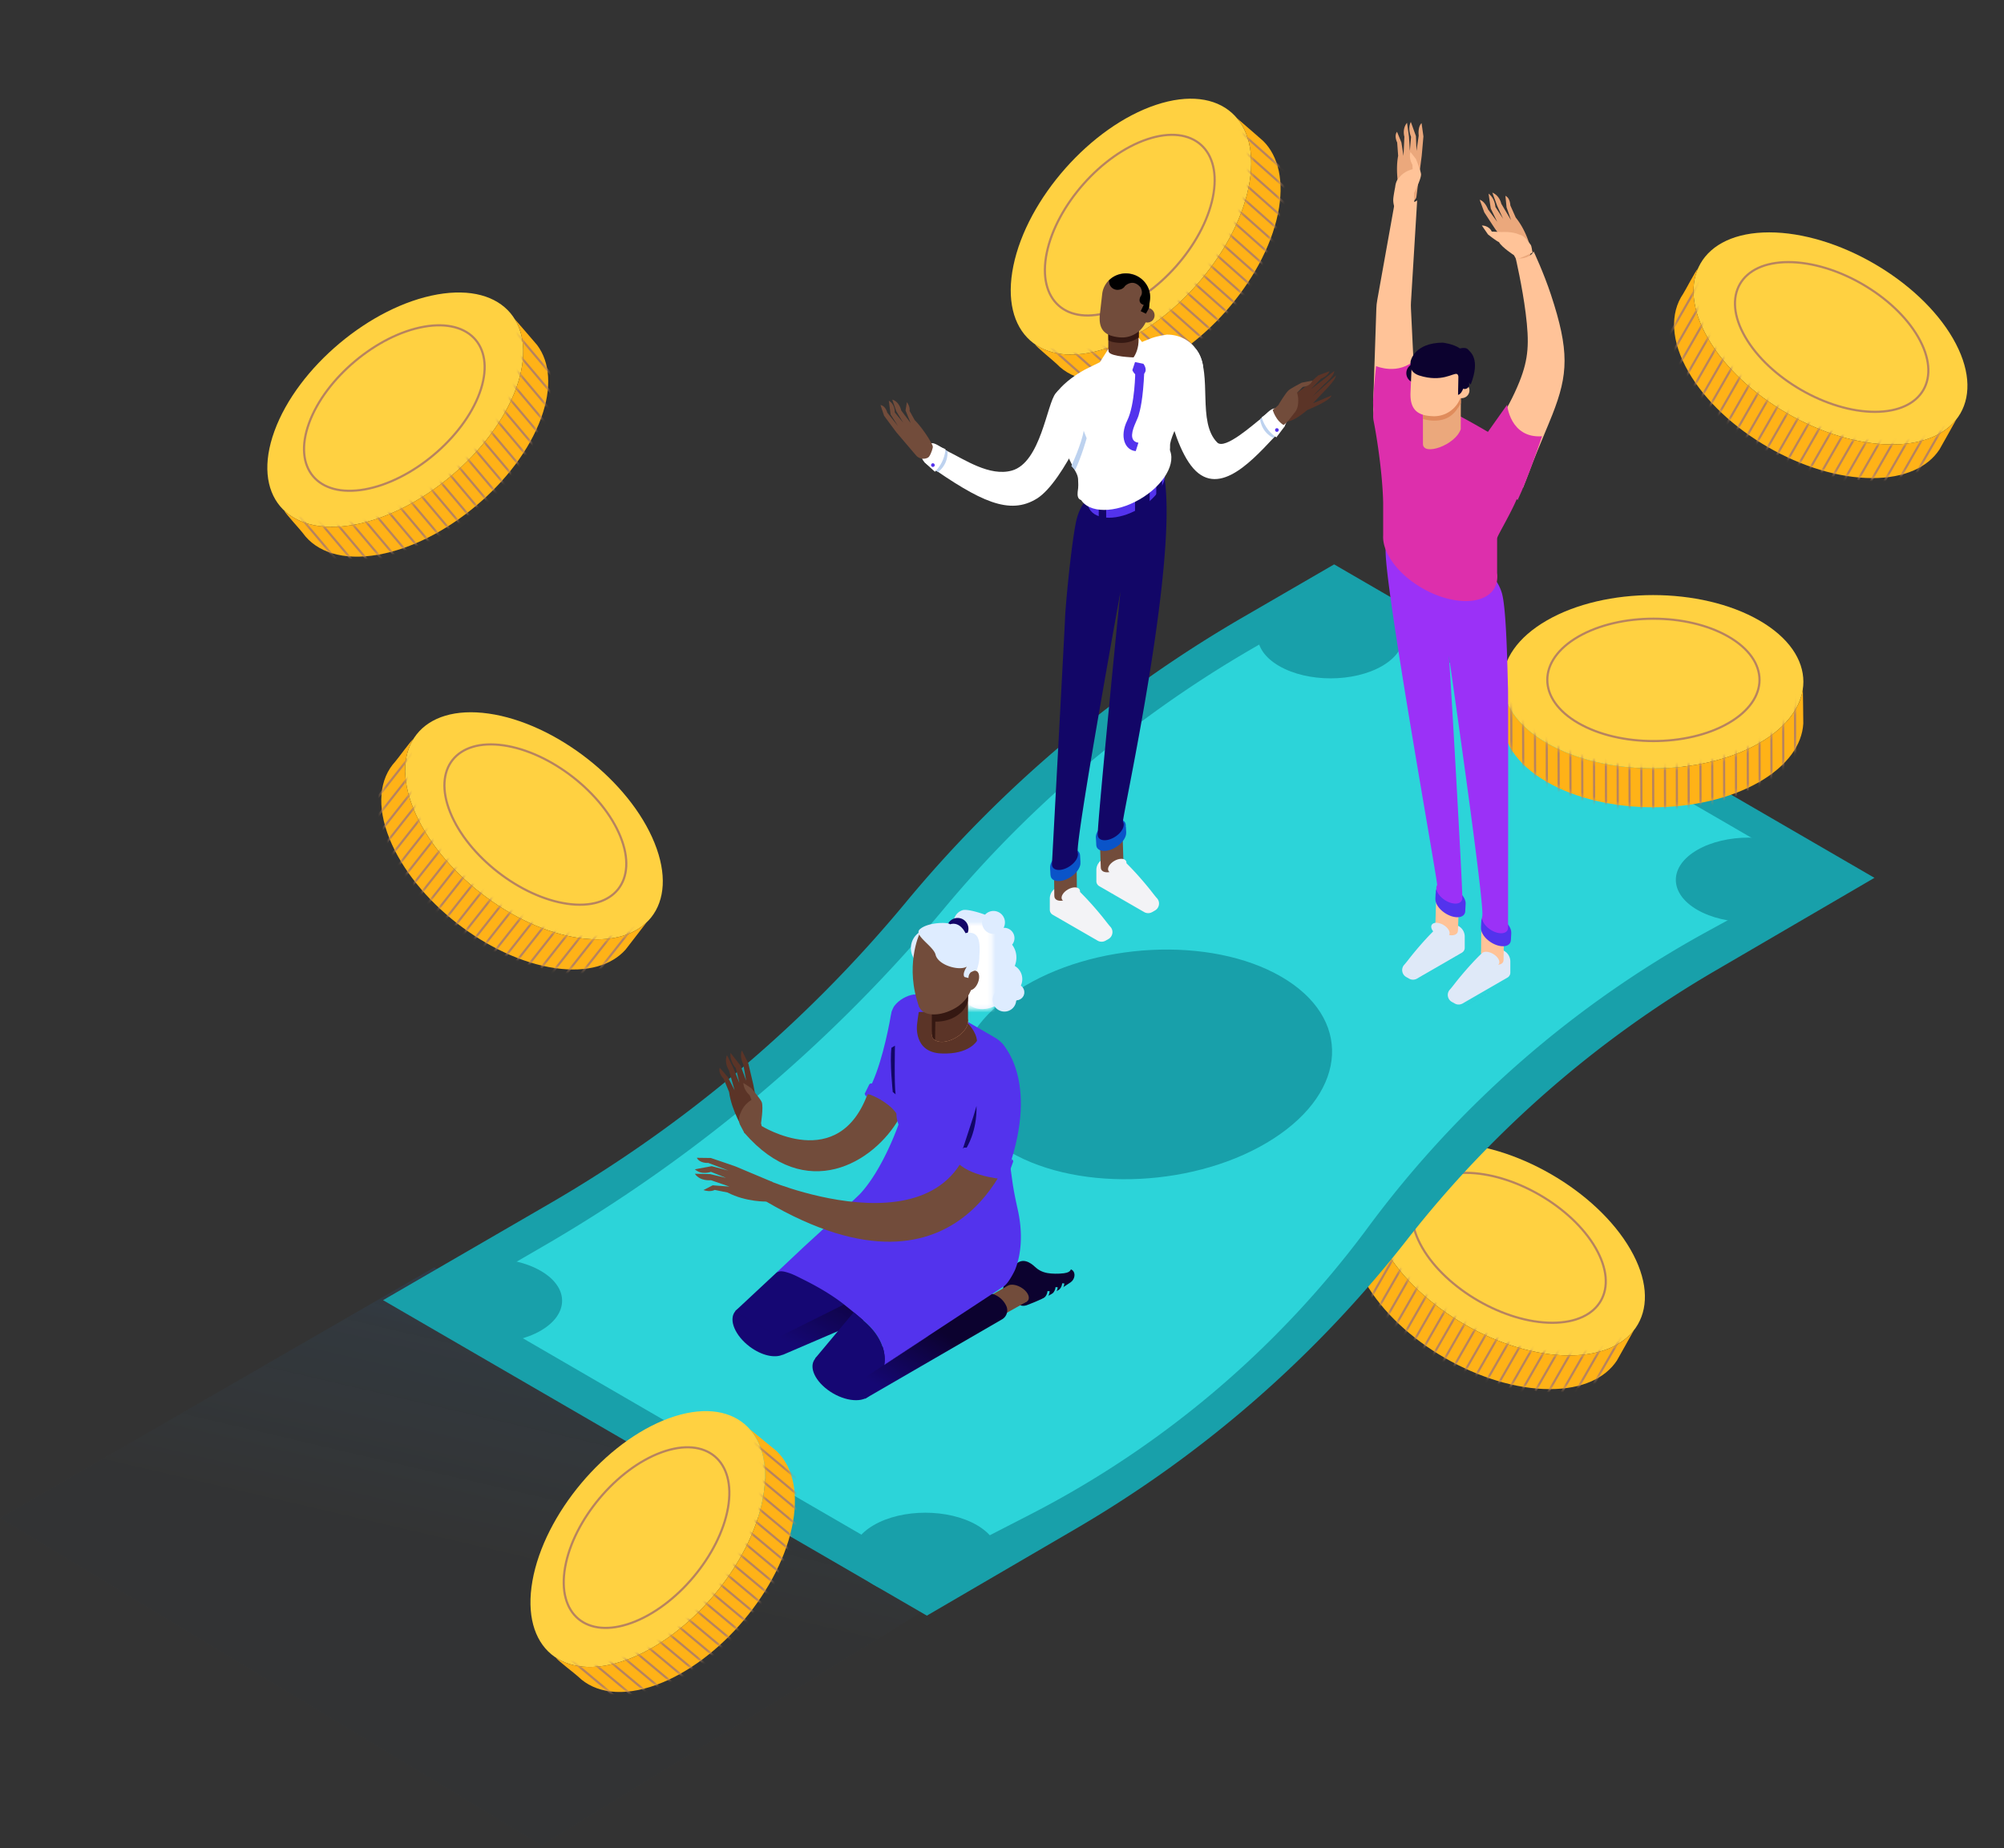 <?xml version="1.0" encoding="UTF-8"?> <svg xmlns="http://www.w3.org/2000/svg" fill="none" viewBox="0 0 464 428"><rect x="0" y="0" width="464" height="428" fill="#333333" stroke="none"/><path d="M377.493 289.335c-7.85-13.585-26.932-24.602-42.618-24.608-15.686-.008-22.038 10.998-14.187 24.582 7.85 13.583 26.933 24.602 42.619 24.61 15.686.007 22.038-10.999 14.186-24.584Z" fill="#FFD141"></path><path d="M318.35 273.126c-.616.588-2.948 5.146-3.416 5.83-3.079 4.494-2.902 10.962 1.252 18.15 7.851 13.584 26.933 24.603 42.62 24.611 7.507.003 12.876-2.517 15.574-6.634.196-.3 3.885-6.94 3.885-6.94s-.759.884-1.145 1.251c-2.989 2.852-7.69 4.528-13.812 4.525-15.686-.008-34.769-11.027-42.619-24.61-3.582-6.198-4.208-11.859-2.339-16.183Z" fill="#FFB217"></path><mask id="a" style="mask-type:alpha" maskUnits="userSpaceOnUse" x="312" y="273" width="67" height="49"><path fill-rule="evenodd" clip-rule="evenodd" d="M318.35 273.126c-.616.588-2.948 5.146-3.416 5.83-3.079 4.494-2.902 10.962 1.252 18.15 7.851 13.584 26.933 24.603 42.62 24.611 7.507.003 12.876-2.517 15.574-6.634.196-.3 3.885-6.94 3.885-6.94s-.759.884-1.145 1.251c-2.989 2.852-7.69 4.528-13.812 4.525-15.686-.008-34.769-11.027-42.619-24.61-3.582-6.198-4.208-11.859-2.339-16.183Z" fill="#fff"></path></mask><g mask="url(#a)" stroke="#B7835F" stroke-width=".5" stroke-linejoin="round"><path d="m368.593 321.339 10.76-18.761M342.802 322.223l10.76-18.761M355.5 322.121l10.76-18.761M331.968 319.094l10.76-18.761M318.157 310.177l10.76-18.762M312.623 297.867l10.76-18.763M361.102 323.366l10.759-18.761M337.569 320.339l10.76-18.761M323.759 311.421l10.759-18.761M348.009 324.15l10.76-18.761M326.182 318.168l10.76-18.761M314.683 305.246l10.759-18.761M309.151 292.937l10.759-18.761M364.428 323.077l10.761-18.762M338.637 323.962l10.76-18.761M351.337 323.861l10.759-18.762M329.797 317.382l10.76-18.761M315.986 308.464l10.76-18.761M310.453 296.154l10.76-18.762M356.937 325.105l10.759-18.761M333.405 322.078l10.759-18.761M319.594 313.16l10.759-18.761M343.845 325.889l10.76-18.761M323.54 317.273l10.759-18.761M312.04 304.351l10.76-18.761"></path></g><path d="M369.422 288.997c-5.543-9.59-19.013-17.367-30.087-17.372-11.073-.006-15.557 7.764-10.016 17.354 5.543 9.588 19.014 17.367 30.087 17.373 11.074.005 15.558-7.766 10.016-17.355" stroke="#B7835F" stroke-width=".5" stroke-linejoin="round"></path><path d="M452.178 78.381c-7.835-13.563-26.882-24.562-42.545-24.566-15.66-.002-22.005 10.99-14.169 24.555 7.835 13.563 26.882 24.562 42.543 24.566 15.661.003 22.006-10.991 14.171-24.555Z" fill="#FFD141"></path><path d="M393.132 62.209c-.614.587-2.944 5.14-3.412 5.823-3.075 4.49-2.9 10.947 1.247 18.126 7.835 13.563 26.882 24.562 42.543 24.566 7.495.002 12.858-2.516 15.552-6.629.195-.298 3.879-6.93 3.879-6.93s-.758.881-1.142 1.25c-2.985 2.847-7.679 4.522-13.793 4.521-15.66-.004-34.708-11.003-42.543-24.567-3.575-6.188-4.198-11.842-2.331-16.16Z" fill="#FFB217"></path><mask id="b" style="mask-type:alpha" maskUnits="userSpaceOnUse" x="387" y="62" width="66" height="49"><path fill-rule="evenodd" clip-rule="evenodd" d="M393.132 62.209c-.614.587-2.944 5.14-3.412 5.823-3.075 4.49-2.9 10.947 1.247 18.126 7.835 13.563 26.882 24.562 42.543 24.566 7.495.002 12.858-2.516 15.552-6.629.195-.298 3.879-6.93 3.879-6.93s-.758.881-1.142 1.25c-2.985 2.847-7.679 4.522-13.793 4.521-15.66-.004-34.708-11.003-42.543-24.567-3.575-6.188-4.198-11.842-2.331-16.16Z" fill="#fff"></path></mask><g mask="url(#b)" stroke="#B7835F" stroke-width=".5" stroke-linejoin="round"><path d="m443.281 110.344 10.747-18.739M417.531 111.235l10.748-18.74M430.21 111.13l10.747-18.739M406.717 108.113l10.747-18.739M392.929 99.21l10.747-18.74M387.409 86.917l10.746-18.738M435.801 112.371l10.747-18.738M412.307 109.354l10.747-18.739M398.521 100.452l10.747-18.739M422.731 113.157l10.746-18.739M400.94 107.189l10.747-18.738M389.463 94.287 400.21 75.55M383.941 81.995l10.747-18.738M439.124 112.082l10.746-18.74M413.374 112.971l10.747-18.738M426.052 112.867l10.747-18.738M404.548 106.403l10.747-18.739M390.763 97.5l10.747-18.74M385.242 85.208l10.747-18.739M431.644 114.109l10.746-18.738M408.151 111.092l10.747-18.739M394.364 102.189l10.747-18.738M418.574 114.895l10.747-18.739M398.302 106.296l10.748-18.74M386.824 93.393l10.747-18.74"></path></g><path d="M444.117 78.046c-5.53-9.576-18.977-17.34-30.033-17.342-11.056-.003-15.535 7.757-10.003 17.333 5.53 9.575 18.978 17.34 30.033 17.342 11.056.002 15.535-7.758 10.003-17.333" stroke="#B7835F" stroke-width=".5" stroke-linejoin="round"></path><path d="m125.374 427.392 99.237-60.95-124.063-72.931L0 351.576l125.374 75.816Z" fill="url(#c)"></path><path fill-rule="evenodd" clip-rule="evenodd" d="M434.003 203.304 308.9 130.709l-21.229 12.311a290.368 290.368 0 0 0-77.918 65.938v.001a307.188 307.188 0 0 1-82.432 69.759l-38.627 22.398 125.909 73.064 34.574-20.177a270.095 270.095 0 0 0 76.623-66.914 251.112 251.112 0 0 1 71.239-62.212l36.964-21.573Z" fill="#18A0AA"></path><path fill-rule="evenodd" clip-rule="evenodd" d="m419.794 202.306-109.096-63.307-11.828 6.263a267.487 267.487 0 0 0-80.208 65.064v.002a348.218 348.218 0 0 1-92.714 78.203l-20.896 12.116L213.537 363.6l25.06-12.882c30.769-15.817 57.5-38.546 78.12-66.421a242.548 242.548 0 0 1 78.443-68.495l24.634-13.496Z" fill="#2CD4D9"></path><path d="M296.669 226.209c-16.351-9.488-43.662-8.089-61 3.124-17.339 11.212-18.141 27.993-1.79 37.481 16.35 9.487 43.662 8.09 60.999-3.122 17.34-11.213 18.141-27.995 1.791-37.483ZM226.175 353.209c-6.589-3.824-17.272-3.825-23.859-.002-6.587 3.822-6.586 10.021.003 13.845 6.588 3.822 17.27 3.824 23.858.001 6.588-3.822 6.587-10.022-.002-13.844ZM416.817 196.857c-6.589-3.823-17.271-3.824-23.859 0-6.586 3.821-6.586 10.02.003 13.844 6.589 3.822 17.271 3.824 23.859.001 6.588-3.822 6.586-10.022-.003-13.845ZM125.205 294.33c-6.589-3.824-17.271-3.825-23.859-.002-6.587 3.823-6.586 10.021.003 13.845 6.588 3.822 17.27 3.824 23.858.001 6.588-3.823 6.587-10.022-.002-13.844ZM320.01 140.393c-6.589-3.822-17.27-3.823-23.857-.001-6.588 3.823-6.587 10.022.002 13.846 6.589 3.822 17.271 3.824 23.858.001 6.588-3.823 6.587-10.022-.003-13.846Z" fill="#18A0AA"></path><path d="m216.924 298.439-35.706 15.349-.015-.037c-1.841.844-4.892.178-7.612-1.865-3.355-2.519-4.9-6.137-3.448-8.079 1.451-1.946 5.346-1.479 8.702 1.041.147.113.275.237.416.355l32.277-12.673 5.386 5.909Z" fill="url(#d)"></path><path d="m180.272 294.276.078-.042-.501.467c2.964-1.954 4.601-.859 4.601-.859s5.744 4.128 10.971 8.269l-14.976 7.455-10.226-5.909 10.053-9.381Z" fill="#150773"></path><path d="M242.963 299.402s.71.26 1.786-.078M241.427 300.285s.708.261 1.784-.078M239.568 301.203s.71.26 1.786-.079" stroke="#2CD4D9" stroke-width=".5"></path><path d="M238.452 292.551s1.404.627 2.964.782c1.559.156 2.051-.1 2.728-.196.893-.125 2.704.283 3.907.882l-.645 1.205-6.048-.057-4.115-2.537 1.209-.079Z" fill="#2CD4D9"></path><path d="M232.252 298.39s.59-3.049 2.879-5.5c1.62-1.738 3.501-.437 4.46.468.698.659 1.551 1.22 2.908 1.475.938.176 2.539.223 3.855.05 2.106-.28 1.187-1.294 1.951-.694.799.63.576 2.142-.455 2.819-1.641 1.08-4.602 3.208-10.106 5.267-.345.13-1.061.262-1.473 0l-4.019-3.885ZM217.492 297.993c-.792 1.059-2.917.803-4.744-.57-1.831-1.373-2.671-3.346-1.881-4.406.792-1.059 2.914-.805 4.745.568 1.829 1.375 2.67 3.347 1.88 4.408Z" fill="#0C022F"></path><path d="M238.074 301.103c-.471.818-1.997.818-3.408 0-1.412-.818-2.174-2.142-1.704-2.96.472-.817 1.996-.817 3.409 0 1.411.818 2.173 2.142 1.703 2.96Z" fill="#724C3B"></path><path d="m232.483 304.398 5.262-2.949-4.51-3.615-5.261 2.968 4.509 3.596Z" fill="#724C3B"></path><path d="M201.695 322.699c-1.216 2.113-5.162 2.115-8.811.001-3.65-2.114-5.621-5.54-4.405-7.655 1.217-2.113 5.162-2.115 8.811 0 3.65 2.114 5.622 5.54 4.405 7.654Z" fill="#150773"></path><path d="M232.996 302.459a2.415 2.415 0 0 1-.98 3.095l-31.741 18.394-4.16-7.648 29.739-16.22a5.109 5.109 0 0 1 2.456-.63 5.153 5.153 0 0 1 4.686 3.009Z" fill="url(#e)"></path><path d="M239.201 297.294s-.956-.364-1.344-.338c-.388.027-1.131.127-1.682.169-.55.04-1.277-.169-1.187-.378.091-.207 1.187-1.067 1.187-1.067l3.14 1.25v.364" fill="#0C022F"></path><path d="M242.783 299.024s-.04 1.49-1.464 2.109M244.641 298.107s-.047 1.496-1.471 2.114M246.178 297.224s-.048 1.496-1.471 2.114" stroke="#2CD4D9" stroke-width=".5"></path><path fill-rule="evenodd" clip-rule="evenodd" d="m204.726 316.133 10.11-6.657-.018-.028-10.111 6.656.019.029Z" fill="#5333ED"></path><path d="m179.849 294.701.501-.467c-.027.014-.051.026-.078.042l5.851-5.509 3.941-3.608 9.024-8.604c5.417-5.803 8.99-16.228 8.99-16.228l25.455 7.008.868 6.256c.305 2.203.765 4.381 1.248 6.551 1.535 6.912.287 11.677-.588 13.857-.087.265-1.521 3.166-2.597 3.873l.003.003-17.641 11.585-10.089 6.626c.101-.467.952-5.134-4.3-9.809a98.516 98.516 0 0 0-2.773-2.355 170.255 170.255 0 0 0-2.243-1.811c-3.697-2.929-7.927-5.033-9.91-6.024-1.106-.551-2.098-1.071-3.323-1.42-.898-.257-1.625-.389-2.339.034Z" fill="#5333ED"></path><path d="m204.736 316.086-5.728 3.761-10.306-5.205 8.964-10.72a97.795 97.795 0 0 1 2.771 2.355c5.254 4.675 4.399 9.341 4.299 9.809Z" fill="#150773"></path><path d="m168.531 249.474-1.879-2.183c-.428 1.253.882 2.534.882 2.534l1.276 3.08c.593 4.458 3.396 8.839 3.396 8.839h.015c.305.56 4.157-.465 4.117-.604h.013s-1.883-9.709-1.951-10.043c-.065-.334-1.134-4.799-1.134-4.799l-1.482-3.006c-.645 1.258.304 3.183.304 3.183l.68 3.817-1.292-3.478-2.33-2.959c-.249 1.96 1.227 3.526 1.227 3.526l.823 3.427-1.311-3.274-1.569-3.177c-.725 1.882.471 3.525.471 3.525l1.301 4.623-1.557-3.031Z" fill="#5B3427"></path><path d="M220.809 211.582a4.276 4.276 0 0 0 4.271 4.282 4.275 4.275 0 0 0 4.268-4.282 4.273 4.273 0 0 0-4.268-4.281 4.274 4.274 0 0 0-4.271 4.281Z" fill="#2CD4D9"></path><path d="M234.793 216.603a2.383 2.383 0 0 0-2.44-1.718 2.963 2.963 0 0 0-.094-.51c-.453-1.566-7.768-4.047-9.331-3.593a2.955 2.955 0 0 0-1.073 5.099c-1.901 1.182-2.882 3.509-2.23 5.771a5.12 5.12 0 0 0 4.278 3.662c.01.29.043.58.127.871.017.056.046.105.064.158-1.032 1.073-1.493 2.642-1.049 4.176.658 2.284 3.047 4.271 7.376 2.511 2.195-.893 7.21-1.041 6.552-3.326a4.31 4.31 0 0 0-.664-1.326 3.572 3.572 0 0 0 .251-2.603 3.545 3.545 0 0 0-1.607-2.069c.411-1.029.517-2.186.187-3.332a5.096 5.096 0 0 0-.799-1.589 2.389 2.389 0 0 0 .452-2.182Z" fill="#DEECFF"></path><mask id="f" style="mask-type:alpha" maskUnits="userSpaceOnUse" x="223" y="213" width="7" height="21"><path fill-rule="evenodd" clip-rule="evenodd" d="M229.721 233.609h-6.544v-19.782h6.544v19.782Z" fill="#fff"></path></mask><g mask="url(#f)"><path d="M223.888 213.83s2.569-.028 3.608 1.226c1.04 1.254 1.394 4.959 1.093 6.935-.131.859-.14 3.306.461 4.921.745 2.008 1.252 5.506-.628 6.527-.475.258-1.945.146-1.945.146s-2.785-.501-3.274-2.82c-.354-1.674 3.081-5.893 2.876-5.937 0 0 .81-2.139.743-4.73-.065-2.59-.481-3.304-.915-3.587-.432-.283-.737-.581-1.848-.484 0 0 .478-1.042-.171-2.197Z" fill="#A8CCF4"></path><path fill="#fff" d="M-541.129-18.625h1080.79v522.98h-1080.79z"></path></g><path d="M219.685 220.032a4.402 4.402 0 0 1-4.82 3.945 4.409 4.409 0 0 1-3.935-4.833 4.402 4.402 0 0 1 4.821-3.946c2.416.243 4.178 2.409 3.934 4.834Z" fill="#DEECFF"></path><path d="M206.337 253.118s-4.274-3.152-5.278-.259c-6.705 19.317-24.841 7.845-24.841 7.845s-3.931 1.272-3.79 1.337c.046.042-.13.27-.088.316 14.242 16.467 30.01 6.969 35.92-3.45 4.002-7.052-1.923-5.789-1.923-5.789Z" fill="#724C3B"></path><path d="M206.644 233.845s-.211.307-.398 1.396c-.644 3.761-2.486 12.592-5.176 17.3l7.624 5.477s4.197-6.087 6.372-10.895l-8.422-13.278Z" fill="#5333ED"></path><path d="M200.875 253.429s.394.013.763.16c2.267.905 4.587 2.387 5.92 4.286.174.251.591 1.059.591 1.059l-.276.497s.451-.065.898-.568c.332-.372.857-1.354 1.106-1.834a.655.655 0 0 0 .025-.568c-.273-.627-1.111-2.137-3.268-3.528-2.122-1.367-4.021-1.846-4.822-1.998a.53.53 0 0 0-.577.294l-1.031 2.081s.139.434.435.686l.236-.567Z" fill="#5333ED"></path><path d="m230.366 240.304-16.621-9.613-.001.006c-.539-.375-1.345-.498-2.258-.357-.751.113-1.572.398-2.368.862-.831.48-1.509 1.078-1.987 1.702-.532.695-.758 1.576-.715 2.452l1.163 22.271c-.284 3.197 2.606 7.35 7.326 10.084 5.635 3.262 11.728 3.262 13.608-.003.376-.655.548-1.394.546-2.178l.009.002 3.983-21.258c.275-1.213-.819-2.889-2.685-3.97Z" fill="#5333ED"></path><path d="M206.707 252.906s-.747-7.044-.295-10.255l.805-.47s-.19 8.827.144 11.261l-.654-.536Z" fill="#120667"></path><path d="M224.103 237.02s1.911 1.839 2.106 4.028c0 0-1.755 3.207-8.267 2.934-6.51-.275-5.614-6.688-5.614-6.688s.273-2.307.39-2.895c0 0 2.456-.234 4.406.275l6.979 2.346Z" fill="#5B3427"></path><path d="M215.965 240.347c.732 1.272 3.107 1.273 5.304 0 2.196-1.272 3.382-3.334 2.651-4.606-.733-1.274-3.106-1.274-5.304-.002-2.197 1.273-3.383 3.336-2.651 4.608ZM215.965 233.831c.732 1.272 3.107 1.274 5.304 0 2.196-1.272 3.382-3.334 2.651-4.606-.733-1.273-3.106-1.273-5.304-.001-2.197 1.272-3.383 3.335-2.651 4.607Z" fill="#EBA87C"></path><path d="M215.749 239.453v-6.361l8.383-2.935v6.307l-8.383 2.989Z" fill="#5B3427"></path><path d="M215.965 240.347c.732 1.272 3.107 1.273 5.304 0 2.196-1.272 3.382-3.334 2.651-4.606-.733-1.274-3.106-1.274-5.304-.002-2.197 1.273-3.383 3.336-2.651 4.608Z" fill="#5B3427"></path><path d="M215.758 238.986v-4.71l-.009.003v-6.361l8.382-2.934v6.306l-.018.007c.077 1.24-.805 2.748-2.543 3.925-1.56 1.055-3.456 1.426-5.005 1.387l-.057 4.193c-.187-.009-.418-.252-.578-.561-.255-.49-.172-1.255-.172-1.255Z" fill="#351812"></path><path d="M212.95 233.457c1.14 1.98 4.837 1.981 8.257.001 2.388-1.382 3.592-3.565 3.964-5.311.071-.332-.375-.247-.399-.555-.03-.392.562-1.306.562-1.306-1.14-1.981-4.838-1.981-8.256-.001-3.42 1.98-5.269 5.192-4.128 7.172Z" fill="#724C3B"></path><path d="m225.491 218.402-4.671-2.151-7.968.136s-3.455 7.525-.008 16.865l11.927-5.745.72-9.105Z" fill="#724C3B"></path><path d="M226.681 225.856c.159 1.059-.388 2.455-1.222 3.122-.832.668-1.638.352-1.796-.707-.16-1.058.387-2.454 1.22-3.121.834-.668 1.639-.352 1.798.706ZM235.242 263.495l-9.409-11.407c2.13 41.963-47.232 21.574-47.232 21.574s-1.479 4.527-1.326 4.537c47.102 27.687 57.967-14.704 57.967-14.704Z" fill="#724C3B"></path><path d="M223.374 268.412s2.195-12.605 1.567-18.125l6.978-8.719s8.854 8.316 1.572 29.137l-10.117-2.293Z" fill="#5333ED"></path><path d="M223.787 265.832s2.461-3.771 2.314-9.695l-.732 2.444-2.455 7.533s.261-.454.873-.282Z" fill="#120667"></path><path d="M222.912 266.114s.272-.503.875-.281l-.105.687c1.396.658 4.73 1.941 10.383 2.457l.165-.521s.361.175.361.566l-1.498 4.144s-7.684-.376-11.219-3.714l1.038-3.338Z" fill="#5333ED"></path><path d="M224.137 214.41a2.513 2.513 0 0 1-1.71 3.111 2.503 2.503 0 0 1-3.102-1.715 2.516 2.516 0 0 1 1.709-3.112 2.504 2.504 0 0 1 3.103 1.716Z" fill="#120667"></path><path d="M226.753 221.453c-.003-.191.362-3.279-.524-4.581-.885-1.3-2.69-.75-2.69-.75s-1.191-2.81-3.597-2.05c-.164-.527-5.11-.554-6.983 1.161-1.497 1.37 3.189 3.894 3.658 5.872.575 2.417 5.303 3.752 7.087 2.843.039-.019.082-.014.123-.011-.168.249-1.053 1.624-.515 2.332l.929.238s-.099-1.345 1.322-1.741c0 0 .218-.064.516.06 0 0 .697-1.569.674-3.373ZM227.379 213.635a2.654 2.654 0 0 0 2.652 2.659 2.656 2.656 0 0 0 2.651-2.659 2.656 2.656 0 0 0-2.651-2.659 2.654 2.654 0 0 0-2.652 2.659ZM233.462 229.805c0 1.026.83 1.858 1.853 1.858a1.855 1.855 0 0 0 1.851-1.858 1.855 1.855 0 0 0-1.851-1.859 1.856 1.856 0 0 0-1.853 1.859Z" fill="#DEECFF"></path><path d="M229.835 231.546a2.734 2.734 0 0 0 2.73 2.737 2.733 2.733 0 0 0 2.728-2.737 2.734 2.734 0 0 0-2.728-2.739 2.735 2.735 0 0 0-2.73 2.739Z" fill="#DEECFF"></path><path d="M174.164 262.819c1.482.35 2.627-1.168 2.01-2.563l-.004-.01h.017s.608-3.773.197-4.967c-.258-.741-2.439-3.266-2.439-3.266l-1.815-1.204s-.083 1.466 1.467 2.888l.405 1.038s-1.799.97-2.515 3.014c-.371.61-.458 1.538-.23 2.566l1.094 2.076 1.813.428ZM164.569 268.186s5.434 1.822 5.767 1.972c.333.148 8.508 3.577 8.508 3.577l-1.35 4.542s-4.774.137-9.031-2.094l-2.988-.6s-.925.588-2.607.037l2.151-1.104 3.884.298-4.292-1.479s-2.526.305-3.721-1.494l3.55.083 3.666.869-3.501-1.393s-2.162.835-3.721-.593l3.907-.724 3.835 1.012-4.631-1.765s-1.962.157-2.66-1.188l3.234.044Z" fill="#724C3B"></path><path d="M407.354 143.699c-13.591-7.84-35.625-7.84-49.213-.003-13.589 7.836-13.587 20.544.004 28.382 13.591 7.839 35.626 7.84 49.213.004 13.59-7.838 13.588-20.545-.004-28.383Z" fill="#FFD141"></path><path d="M348.028 159.233c-.239.817.021 5.931-.043 6.757-.419 5.432 2.967 10.944 10.16 15.092 13.591 7.839 35.626 7.84 49.213.004 6.504-3.751 9.895-8.618 10.172-13.532.021-.358-.105-7.953-.105-7.953s-.216 1.146-.366 1.656c-1.163 3.965-4.397 7.766-9.701 10.825-13.587 7.836-35.622 7.835-49.213-.004-6.202-3.576-9.574-8.166-10.117-12.845Z" fill="#FFB217"></path><mask id="g" style="mask-type:alpha" maskUnits="userSpaceOnUse" x="347" y="159" width="71" height="28"><path fill-rule="evenodd" clip-rule="evenodd" d="M348.028 159.233c-.239.817.021 5.931-.043 6.757-.419 5.432 2.967 10.944 10.16 15.092 13.591 7.839 35.626 7.84 49.213.004 6.504-3.751 9.895-8.618 10.172-13.532.021-.358-.105-7.953-.105-7.953s-.216 1.146-.366 1.656c-1.163 3.965-4.397 7.766-9.701 10.825-13.587 7.836-35.622 7.835-49.213-.004-6.202-3.576-9.574-8.166-10.117-12.845Z" fill="#fff"></path></mask><g mask="url(#g)" stroke="#B7835F" stroke-width=".5" stroke-linejoin="round"><path d="m415.645 175.865-.062-21.627M393.751 189.527l-.062-21.627M404.698 183.089l-.062-21.627M382.805 192.234l-.062-21.627M366.386 191.416l-.063-21.627M355.439 183.523l-.063-21.629M410.172 181.367l-.062-21.628M388.279 190.511l-.063-21.627M371.859 189.694l-.063-21.628M399.225 188.592l-.062-21.628M377.332 194.325l-.063-21.627M360.912 188.884l-.062-21.628M349.965 180.99l-.062-21.628M412.908 179.453l-.062-21.628M391.015 193.115l-.062-21.627M401.961 186.677l-.062-21.627M380.069 191.837l-.063-21.628M363.648 191.019l-.062-21.627M352.703 183.124l-.063-21.627M407.435 184.955l-.063-21.628M385.542 194.099l-.063-21.627M369.122 193.282l-.062-21.628M396.489 192.18l-.062-21.629M374.595 194.871l-.062-21.627M358.176 189.43l-.062-21.628"></path></g><path d="M400.194 147.441c-9.596-5.533-25.15-5.533-34.743-.001-9.593 5.532-9.59 14.503.004 20.037 9.594 5.533 25.149 5.534 34.742.003 9.592-5.534 9.591-14.505-.003-20.039" stroke="#B7835F" stroke-width=".5" stroke-linejoin="round"></path><path d="M151.551 195.228c-5.794-14.354-22.989-27.769-38.407-29.966-15.417-2.196-23.218 7.66-17.425 22.014 5.794 14.353 22.99 27.771 38.407 29.967 15.417 2.195 23.219-7.66 17.425-22.015Z" fill="#FFD141"></path><path d="M95.712 171.155c-.688.488-3.626 4.612-4.183 5.213-3.663 3.957-4.404 10.294-1.338 17.89 5.793 14.354 22.989 27.771 38.405 29.967 7.38 1.05 13.014-.66 16.249-4.301.235-.265 4.8-6.232 4.8-6.232s-.871.757-1.301 1.062c-3.343 2.367-8.2 3.346-14.218 2.489-15.417-2.196-32.613-15.614-38.406-29.967-2.644-6.55-2.457-12.162-.008-16.121Z" fill="#FFB217"></path><mask id="h" style="mask-type:alpha" maskUnits="userSpaceOnUse" x="88" y="171" width="62" height="54"><path fill-rule="evenodd" clip-rule="evenodd" d="M95.712 171.155c-.688.488-3.626 4.612-4.183 5.213-3.663 3.957-4.404 10.294-1.338 17.89 5.793 14.354 22.989 27.771 38.405 29.967 7.38 1.05 13.014-.66 16.249-4.301.235-.265 4.8-6.232 4.8-6.232s-.871.757-1.301 1.062c-3.343 2.367-8.2 3.346-14.218 2.489-15.417-2.196-32.613-15.614-38.406-29.967-2.644-6.55-2.457-12.162-.008-16.121Z" fill="#fff"></path></mask><g mask="url(#h)" stroke="#B7835F" stroke-width=".5" stroke-linejoin="round"><path d="m138.27 225.222 13.232-16.81M112.794 222.486l13.231-16.809M125.291 224.159l13.23-16.809M102.589 217.92l13.232-16.809M90.277 207.289l13.232-16.809M86.582 194.502l13.232-16.809M130.619 226.156l13.232-16.81M107.918 219.918l13.231-16.811M95.606 209.285l13.231-16.809M117.64 225.093l13.232-16.809M97.033 216.211l13.232-16.811M87.56 201.993l13.231-16.81M83.864 189.206l13.232-16.809M133.931 226.337l13.232-16.809M108.456 223.602l13.232-16.809M120.951 225.275l13.232-16.81M100.697 215.946l13.232-16.81M88.385 205.314l13.232-16.809M84.69 192.528l13.231-16.81M126.281 227.271l13.232-16.809M103.579 221.034l13.232-16.81M91.267 210.402l13.232-16.809M113.301 226.209l13.231-16.809M94.563 214.967l13.232-16.81M85.088 200.75l13.233-16.81"></path></g><path d="M143.664 193.772c-4.09-10.133-16.229-19.604-27.113-21.155-10.884-1.549-16.391 5.408-12.301 15.541 4.091 10.133 16.229 19.604 27.112 21.155 10.885 1.549 16.392-5.408 12.302-15.541" stroke="#B7835F" stroke-width=".5" stroke-linejoin="round"></path><path d="M267.65 24.286c-15.038 5.01-29.819 21.7-33.015 37.276-3.197 15.576 6.401 24.143 21.439 19.133 15.036-5.008 29.818-21.698 33.015-37.274 3.196-15.578-6.402-24.145-21.439-19.135Z" fill="#FFD141"></path><path d="M239.585 79.698c.457.732 4.494 3.983 5.074 4.588 3.821 3.98 10.257 5.132 18.214 2.481 15.035-5.01 29.818-21.699 33.015-37.275 1.53-7.456.129-13.305-3.397-16.828-.255-.257-6.075-5.282-6.075-5.282s.72.934 1.005 1.393c2.213 3.553 2.915 8.566 1.668 14.646-3.197 15.576-17.98 32.266-33.015 37.274-6.862 2.287-12.591 1.746-16.489-.997Z" fill="#FFB217"></path><mask id="i" style="mask-type:alpha" maskUnits="userSpaceOnUse" x="239" y="27" width="58" height="62"><path fill-rule="evenodd" clip-rule="evenodd" d="M239.585 79.698c.457.732 4.494 3.983 5.074 4.588 3.821 3.98 10.257 5.132 18.214 2.481 15.035-5.01 29.818-21.699 33.015-37.275 1.53-7.456.129-13.305-3.397-16.828-.255-.257-6.075-5.282-6.075-5.282s.72.934 1.005 1.393c2.213 3.553 2.915 8.566 1.668 14.646-3.197 15.576-17.98 32.266-33.015 37.274-6.862 2.287-12.591 1.746-16.489-.997Z" fill="#fff"></path></mask><g mask="url(#i)" stroke="#B7835F" stroke-width=".5" stroke-linejoin="round"><path d="M297.505 39.694 281.129 25.16M293.136 65.49l-16.375-14.535M295.618 52.857l-16.375-14.535M287.837 75.607 271.462 61.07M276.205 87.492l-16.374-14.535M262.9 90.461l-16.375-14.534M297.988 47.55l-16.375-14.534M290.208 70.299l-16.375-14.535M278.576 82.185l-16.375-14.534M296.101 60.713l-16.374-14.535M285.745 81.162l-16.374-14.535M270.622 89.93l-16.376-14.534M257.317 92.9l-16.376-14.535M298.378 44.186l-16.374-14.534M294.01 69.981l-16.376-14.534M296.492 57.35l-16.376-14.535M285.701 77.412l-16.374-14.536M274.069 89.297l-16.374-14.535M260.764 92.266l-16.375-14.535M298.862 52.042l-16.375-14.534M291.082 74.79l-16.374-14.534M279.45 86.678l-16.375-14.536M296.975 65.205 280.6 50.67M284.321 83.602l-16.375-14.534M269.197 92.371l-16.374-14.535"></path></g><path d="M265.673 32.234c-10.615 3.537-21.049 15.319-23.307 26.315-2.256 10.996 4.52 17.044 15.136 13.507 10.613-3.536 21.049-15.319 23.306-26.314 2.256-10.997-4.519-17.044-15.135-13.508" stroke="#B7835F" stroke-width=".5" stroke-linejoin="round"></path><path d="M154.912 328.456c-14.75 5.367-28.914 22.245-31.637 37.699-2.723 15.453 7.027 23.631 21.777 18.265 14.748-5.365 28.913-22.244 31.636-37.698 2.723-15.453-7.027-23.632-21.776-18.266Z" fill="#FFD141"></path><path d="M128.695 383.902c.472.709 4.562 3.803 5.154 4.382 3.898 3.818 10.303 4.771 18.109 1.931 14.748-5.365 28.913-22.244 31.636-37.698 1.304-7.395-.251-13.125-3.843-16.501-.26-.245-6.167-5.037-6.167-5.037s.739.901 1.035 1.345c2.293 3.442 3.131 8.366 2.069 14.399-2.724 15.453-16.888 32.332-31.637 37.697-6.73 2.448-12.419 2.077-16.356-.518Z" fill="#FFB217"></path><mask id="j" style="mask-type:alpha" maskUnits="userSpaceOnUse" x="128" y="330" width="57" height="62"><path fill-rule="evenodd" clip-rule="evenodd" d="M128.695 383.902c.472.709 4.562 3.803 5.154 4.382 3.898 3.818 10.303 4.771 18.109 1.931 14.748-5.365 28.913-22.244 31.636-37.698 1.304-7.395-.251-13.125-3.843-16.501-.26-.245-6.167-5.037-6.167-5.037s.739.901 1.035 1.345c2.293 3.442 3.131 8.366 2.069 14.399-2.724 15.453-16.888 32.332-31.637 37.697-6.73 2.448-12.419 2.077-16.356-.518Z" fill="#fff"></path></mask><g mask="url(#j)" stroke="#B7835F" stroke-width=".5" stroke-linejoin="round"><path d="m184.916 342.809-16.63-13.873M181.323 368.374l-16.631-13.873M183.422 355.846l-16.631-13.873M176.364 378.503l-16.631-13.873M165.181 390.554l-16.63-13.873M152.09 393.859l-16.63-13.873M185.619 350.544l-16.63-13.873M178.56 373.201l-16.63-13.873M167.379 385.253l-16.63-13.872M184.124 363.579l-16.63-13.873M174.45 384.041l-16.63-13.873M159.721 393.118l-16.63-13.873M146.629 396.421l-16.631-13.873M185.909 347.216l-16.63-13.873M182.316 372.78l-16.631-13.873M184.415 360.252l-16.631-13.874M174.3 380.344l-16.63-13.873M163.118 392.395l-16.631-13.873M150.026 395.7l-16.63-13.873M186.612 354.95l-16.63-13.873M179.554 377.607l-16.63-13.873M168.372 389.658l-16.63-13.873M185.117 367.985l-16.631-13.872M173.108 386.489l-16.63-13.873M158.38 395.565l-16.63-13.873"></path></g><path d="M153.18 336.352c-10.412 3.787-20.412 15.703-22.334 26.613-1.922 10.908 4.96 16.681 15.373 12.893 10.412-3.788 20.411-15.702 22.333-26.612 1.922-10.91-4.959-16.683-15.372-12.894" stroke="#B7835F" stroke-width=".5" stroke-linejoin="round"></path><path d="M101.248 68.197c-15.45 2.732-32.33 16.894-37.7 31.632-5.373 14.738 2.797 24.471 18.247 21.74 15.45-2.732 32.33-16.894 37.702-31.63 5.372-14.74-2.798-24.474-18.249-21.742Z" fill="#FFD141"></path><path d="M65.79 118.231c.34.779 3.826 4.529 4.308 5.203 3.171 4.432 9.309 6.477 17.485 5.031 15.45-2.732 32.33-16.894 37.702-31.631 2.57-7.054 2.04-12.962-.906-16.905-.214-.286-5.192-6.023-5.192-6.023s.57 1.015.784 1.503c1.657 3.784 1.623 8.775-.473 14.528-5.372 14.737-22.253 28.899-37.702 31.631-7.05 1.246-12.584-.103-16.007-3.337Z" fill="#FFB217"></path><mask id="k" style="mask-type:alpha" maskUnits="userSpaceOnUse" x="65" y="73" width="62" height="56"><path fill-rule="evenodd" clip-rule="evenodd" d="M65.79 118.231c.34.779 3.826 4.529 4.308 5.203 3.171 4.432 9.309 6.477 17.485 5.031 15.45-2.732 32.33-16.894 37.702-31.631 2.57-7.054 2.04-12.962-.906-16.905-.214-.286-5.192-6.023-5.192-6.023s.57 1.015.784 1.503c1.657 3.784 1.623 8.775-.473 14.528-5.372 14.737-22.253 28.899-37.702 31.631-7.05 1.246-12.584-.103-16.007-3.337Z" fill="#fff"></path></mask><g mask="url(#k)" stroke="#B7835F" stroke-width=".5" stroke-linejoin="round"><path d="m128.278 87.508-13.95-16.527M120.287 112.046l-13.949-16.527M124.535 100.078l-13.949-16.527M113.643 121.157l-13.95-16.528M100.539 131.084l-13.95-16.527M87.078 132.074l-13.95-16.528M127.622 95.241l-13.949-16.527M116.729 116.319l-13.95-16.528M103.624 126.247l-13.95-16.528M123.88 107.812l-13.95-16.528M110.794 126.277l-13.95-16.528M94.719 132.663l-13.95-16.527M81.258 133.652l-13.95-16.528M128.488 92.016l-13.95-16.528M120.498 116.554l-13.95-16.528M124.745 104.586l-13.95-16.527M111.29 122.611l-13.95-16.527M98.186 132.539l-13.95-16.527M84.727 133.528l-13.95-16.527M127.831 99.748l-13.949-16.527M116.938 120.827l-13.95-16.527M103.834 130.754l-13.95-16.527M124.09 112.319l-13.95-16.527M109.048 128.453l-13.95-16.527M92.973 134.839l-13.95-16.527"></path></g><path d="M98.171 75.667c-10.907 1.928-22.823 11.926-26.615 22.33-3.793 10.405 1.975 17.275 12.882 15.347 10.906-1.928 22.823-11.926 26.615-22.33 3.792-10.404-1.976-17.276-12.882-15.347" stroke="#B7835F" stroke-width=".5" stroke-linejoin="round"></path><path d="M277.26 81.337c-1.72-2.712-9.435.664-9.16 1.59.382 1.285 2.812 21.545 9.376 26.673 6.396 4.997 14.28-5.05 19.355-10.246.72-.739 1.666-1.82.431-3.336-.012-.015-1.379-1.334-2.01-1.408-1.103-.128-2.439 1.71-3.396 2.423-1.602 1.195-8.237 7.232-10.015 5.454-4.716-4.715-1.078-15.626-4.581-21.15Z" fill="#fff"></path><path d="M303.957 91.745c-.159.197 5.539-4.983 5.387-4.801-.198.235.26.411-1.936 2.832-.254.278-3.165 3.345-3.372 3.573-.142.157 4.225-1.757 4.225-1.757-.155 1.204-5.556 3.346-5.596 3.38-4.417 3.724-5.266 2.38-5.266 2.38l-.01-.01c-.499.165-1.253.022-1.956-.426-.967-.618-.8-1.466-.443-2.026a.741.741 0 0 1 .259-.233l-.008-.008 6.825-4.934c.228-.163 3.157-2.767 3.157-2.767l2.585-.969c-.318 1.12-1.973 1.74-1.973 1.74l-2.333 2.435 2.711-2.068 2.696-2.147c.074 1.119-2.351 3.109-2.351 3.109l-2.601 2.697Z" fill="#5B3427"></path><path d="m294.71 94.915-.013-.005.71-.55.004.003c.169-.181.363-.352.571-.518l-.013-.007s1.633-2.785 2.415-3.469c.486-.427 2.995-1.735 2.995-1.735l2.49-.49s-.339 1.281-2.229 1.47l-1.325 1.338s.477 1.221.182 2.98c-.127.751-.434 1.327-1.018 1.968h.002s-1.104 1.476-1.592 1.966c-1.21 1.216-3.625 1.86-4.392.716-.624-.93-.075-2.426 1.213-3.667Z" fill="#724C3B"></path><path d="M243.07 210.699v-2.59c0-1.122.666-2.136 1.694-2.582l.784-.34a3.454 3.454 0 0 1 3.725.63c1.583 1.469 3.639 3.677 5.72 6.21.922 1.124 1.558 2.014 2.11 2.62.793.872.556 2.257-.468 2.838l-.662.375a1.846 1.846 0 0 1-1.835-.008l-10.406-6.007a1.324 1.324 0 0 1-.662-1.146Z" fill="#F3F3F6"></path><path d="M256.729 216.29c-.104.499-.413.96-.901 1.236l-.662.375c-.57.322-1.267.32-1.835-.007l-9.985-5.766" stroke="#120667" stroke-width=".002" stroke-miterlimit="10" stroke-linecap="round"></path><path d="m244.02 199.898 5.247-1.981.066 7.46-.007.005c.213.797-.505 1.918-1.751 2.637-1.378.796-2.866.796-3.325 0a1.042 1.042 0 0 1-.124-.534l-.012-.001-.094-7.586Z" fill="#724C3B"></path><path d="M245.907 208.338c.374.647 1.583.647 2.703 0 1.12-.646 1.724-1.694 1.351-2.34-.374-.647-1.584-.647-2.703 0-1.12.646-1.725 1.694-1.351 2.34Z" fill="#F3F3F6"></path><path d="M250.409 206.617c-.505-.02-1.122.142-1.713.483-1.118.646-1.723 1.694-1.35 2.341M251.669 208.206c-.486-.019-1.08.137-1.649.465-1.077.622-1.66 1.631-1.301 2.254M253.052 209.798c-.453-.017-1.005.127-1.535.433-1.004.58-1.547 1.52-1.212 2.099M250.996 207.352c-.486-.018-1.08.137-1.649.465-1.077.622-1.66 1.631-1.301 2.254M252.379 208.944c-.453-.016-1.005.128-1.536.434-1.003.579-1.546 1.519-1.211 2.098"></path><path d="m257.65 216.418-2.154 1.242" stroke="#120667" stroke-width=".002" stroke-miterlimit="10" stroke-linecap="round"></path><path d="M253.851 204.084v-2.591c0-1.121.666-2.135 1.694-2.581l.783-.34a3.451 3.451 0 0 1 3.725.63c1.583 1.469 3.638 3.676 5.72 6.21.923 1.124 1.559 2.013 2.111 2.62.793.872.556 2.257-.468 2.837l-.662.375a1.844 1.844 0 0 1-1.835-.007l-10.407-6.008a1.322 1.322 0 0 1-.661-1.145Z" fill="#F3F3F6"></path><path d="M267.48 209.671a1.85 1.85 0 0 1-.901 1.236l-.663.375a1.851 1.851 0 0 1-1.835-.008l-9.985-5.765" stroke="#120667" stroke-width=".002" stroke-miterlimit="10" stroke-linecap="round"></path><path d="m254.617 193.4 5.248-1.98.225 7.357-.008.005c.214.797-.504 1.918-1.751 2.637-1.377.796-2.865.796-3.325 0a1.061 1.061 0 0 1-.122-.534l-.013-.001-.254-7.484Z" fill="#724C3B"></path><path d="M256.657 201.723c.374.646 1.583.646 2.703 0 1.119-.647 1.724-1.695 1.352-2.341-.374-.647-1.585-.647-2.703 0-1.12.646-1.725 1.694-1.352 2.341Z" fill="#F3F3F6"></path><path d="M261.19 200.001c-.506-.02-1.122.142-1.713.484-1.118.645-1.723 1.694-1.351 2.34M262.39 201.59c-.486-.018-1.08.137-1.649.465-1.077.622-1.66 1.631-1.301 2.254M263.802 203.064c-.452-.017-1.005.126-1.535.433-1.003.579-1.546 1.519-1.212 2.099M261.746 200.736c-.486-.018-1.079.137-1.648.466-1.078.622-1.661 1.63-1.301 2.254M263.129 202.329c-.453-.017-1.005.128-1.535.433-1.004.579-1.547 1.519-1.212 2.099"></path><path d="m268.401 209.802-2.155 1.242" stroke="#120667" stroke-width=".002" stroke-miterlimit="10" stroke-linecap="round"></path><path d="m253.816 195.432-.079-1.392c-.102-1.037.754-2.408 2.223-3.37 1.797-1.177 3.804-1.289 4.484-.252.198.302.247.672.193 1.071l.049-.018.076 1.334-.017.008c.058 1.028-.792 2.359-2.228 3.299-1.796 1.177-3.803 1.289-4.484.252a1.38 1.38 0 0 1-.187-.486l-.004.003-.009-.156c-.01-.095-.023-.191-.017-.293ZM243.131 201.019l.017-.007c-.096-1.036.759-2.399 2.223-3.358 1.797-1.177 3.804-1.29 4.484-.253.165.254.234.553.221.876l.012-.005.08 1.434-.018.008c.111 1.038-.748 2.416-2.222 3.382-1.798 1.176-3.805 1.29-4.484.252a1.398 1.398 0 0 1-.201-.647l-.016.007-.096-1.689Z" fill="#0A54C9"></path><path d="M246.591 143.33c.132-3.772 1.731-19.929 2.83-23.602 3.19-10.665 19.73-12.649 20.287-8.486 2.748 20.529-9.494 76.053-9.711 79.04.59.901-.196 2.459-1.756 3.481-1.56 1.021-3.303 1.119-3.893.219a1.198 1.198 0 0 1-.164-.443h-.006v-.079a1.504 1.504 0 0 1-.006-.362c-.033-3.037 5.016-54.217 5.272-56.153 0 0-10.456 57.557-9.91 60.505l-.008.003c.291.919-.476 2.27-1.882 3.19-1.56 1.021-3.302 1.12-3.893.219a1.237 1.237 0 0 1-.182-.659l-.009.004s2.95-54.562 3.031-56.877Z" fill="#120667"></path><path d="M270.275 77.497c.335-.075-2.115.253-3.683.831-4.278 1.58-10.554 4.957-14.415 6.78-2.902 1.369-5.722 3.529-7.225 5.415l-.017-.028-.198.266c-.042.059-.086.114-.126.174-3.289 4.487 4.557 18.537 4.557 18.537.603 1.19.414 1.662.503 2.991.061.907-.91 3.417 1.172 3.409h.26l18.581-10.621c1.58 0 1.134-1.785 1.249-2.466.666-3.938 7.219-14.25 7.219-14.25 1.858-5.409-2.158-11.038-7.877-11.038Z" fill="#fff"></path><path d="M252.224 117.85c1.578 2.733 6.679 2.742 11.395.019 4.715-2.722 7.257-7.145 5.679-9.877l-17.438 8.941c.077.322.197.629.364.917Z" fill="#5333ED"></path><path d="m256.118 117.058-1.716.837.001 2.526 1.715-.001v-3.362ZM269.074 110.687l-1.354.394.001 4.9h1.353v-5.294ZM266.194 111.055l-3.39 1.887v5.793h3.39v-7.68Z" fill="#120667"></path><path d="M250.215 115.637c1.889 3.272 7.996 3.283 13.64.024 5.645-3.259 8.689-8.553 6.8-11.824-1.888-3.272-7.995-3.283-13.64-.024-5.644 3.259-8.688 8.552-6.8 11.824Z" fill="#fff"></path><path d="M263.652 82.23v-7.072h-7.035v7.072c0 1.663-1.347 5.026-3.011 5.026l6.505 7.133 6.552-7.132c-1.663 0-3.011-3.364-3.011-5.027Z" fill="#5B3427"></path><path d="m256.571 75.564 7.11 1.012-.009 1.57c-1.261.849-3.072 1.69-6.104 1.047a2.771 2.771 0 0 1-.931-.394c-.012-.734-.066-3.235-.066-3.235Z" fill="#351812"></path><path d="M261.337 63.331c3.052.348 5.25 3.045 4.911 6.024l-.231 2.025c.032.007.06-.019.091-.01a1.733 1.733 0 0 1 1.145 2.165c-.264.855-1.136 1.297-1.993 1.13-1.069 2.275-3.475 3.76-6.168 3.452-2.745-.313-4.888-1.301-4.419-5.421l.525-4.6c.339-2.98 3.088-5.112 6.139-4.765Z" fill="#724C3B"></path><path d="M261.348 63.388c3.052.348 5.251 3.045 4.911 6.024l-.14 1.213-.081.722-.718 1.307-1.21-.59.706-1.451c-1.586-.452-.74-1.952-.74-1.952.716-.92-.021-2.116-.021-2.116-1.798-2.159-3.589-.292-3.589-.292-.33.57-1.013.866-1.72.873a1.926 1.926 0 0 1-1.945-1.907c-.001-.146-.091-.21-.091-.21 1.172-1.212 2.865-1.823 4.638-1.62Z" fill="#000"></path><path d="M263.64 78.218c.07 1.357-.237 3.221-1.176 4.556 0 0-5.093-.144-5.715-1.221-.114-.197-.116-.432-.126-.665l-.059.022-1.616 2.537-2.23 3.742 7.396 7.614 9.087-9.533-5.561-7.052Z" fill="#fff"></path><path d="m262.182 85.73.622-1.877 1.937.401s1.32 1.675-.225 2.566c-1.544.892-2.334-1.09-2.334-1.09Z" fill="#5333ED"></path><path d="M262.858 85.975s-.035 7.681-1.862 11.414c-1.828 3.718-.552 6.882 1.973 7.087l.617-1.956s-1.211-.038-1.432-1.23c-.299-1.58 1.173-4.068 1.447-4.995.382-1.303 1.063-3.764 1.346-10.325l-2.089.005Z" fill="#5333ED"></path><path d="m292.224 96.685 3.093 4.28-.553.44c-2.877-1.525-3.003-4.354-3.003-4.354l.463-.366Z" fill="#BDD2EF"></path><path d="M294.644 94.833s.71 2.73 2.892 3.788l-2.011 2.673c-2.779-1.836-3.386-4.665-3.386-4.665l2.505-1.796Z" fill="#fff"></path><path d="M296.011 99.375a.421.421 0 1 1-.722.435.421.421 0 0 1 .722-.435Z" fill="#5333ED"></path><path d="M234.297 108.98c6.699-1.884 8.095-15.513 10.143-17.896.409-.475.926-.96 1.511-1.43 2.503-2.011 8.328.42 8.23 1.382-.268 2.634-7.879 20.551-14.064 24.41-6.415 4.003-13.236.626-25.301-7.803-.846-.591-1.975-1.477-1.045-3.197.009-.018 1.107-1.568 1.712-1.758 1.061-.332 2.715 1.225 3.789 1.749 4.003 1.95 9.852 5.998 15.025 4.543Z" fill="#fff"></path><path d="M248.06 107.943s2.404-5.244 2.855-8.184l.687 1.739s-1.114 4.073-2.681 7.406l-.861-.961Z" fill="#BDD2EF"></path><path d="M204.7 96.286s2.743 3.727 2.939 3.947c.128.142 3.059 3.598 4.45 5.225a2.254 2.254 0 0 0 2.99.389 2.268 2.268 0 0 0 .77-2.821c-.6-1.312-2.53-4.218-4.056-5.721l-1.199-2.15s.222-.856-.616-2.013l-.316 1.927 1.192 2.912-2.198-2.933s-.391-2.019-2.065-2.493l.942 2.708 1.574 2.605-1.934-2.348s.103-1.868-1.378-2.714l.414 3.182 1.724 2.7-2.499-3.125s-.364-1.548-1.568-1.754l.834 2.477Z" fill="#724C3B"></path><path d="m218.843 104.194-2.242 4.782.626.331c2.541-2.036 2.14-4.838 2.14-4.838l-.524-.275Z" fill="#BDD2EF"></path><path d="M216.122 102.742s-.189 2.816-2.136 4.26l2.474 2.253c2.386-2.322 2.458-5.215 2.458-5.215l-2.796-1.298Z" fill="#fff"></path><path d="M215.623 107.528a.422.422 0 1 0 .787.29.422.422 0 0 0-.787-.29Z" fill="#5333ED"></path><path d="m348.825 48.009-.267-2.654c1.114.508 1.137 2.206 1.137 2.206l1.254 2.82c2.613 3.237 3.463 7.206 3.463 7.206l-.011.01c.182.562.015 1.41-.493 2.195-.702 1.084-1.654.89-2.28.484a.843.843 0 0 1-.26-.292l-.008.01s-5.013-6.742-5.195-7c-.182-.257-2.497-3.818-2.497-3.818l-1.071-2.913c1.257.367 1.942 2.231 1.942 2.231l2.127 2.89-1.507-3.087-.5-3.452c1.475 1.082 1.583 3.071 1.583 3.071l1.776 2.736-1.36-2.967-1.132-3.08c1.726.711 2.066 2.562 2.066 2.562l2.272 3.82-1.039-2.978Z" fill="#EBA87C"></path><path d="M354.883 58.48s-3.727 1.79-3.851 1.517l-.496-.89s-2.861-1.874-3.459-3.03c-.674-.274-2.552-1.783-2.552-1.783l-1.421-2.067s1.615-.06 2.295 1.404l2.388.113s2.244-.21 4.073.61c.649.138 1.327.67 1.87 1.477h.001s.271.33.606.754c.4.508.327 1.532.546 1.895Z" fill="#FFC398"></path><path d="m324.477 32.99-1.016-2.466c-.742.973.038 2.481.038 2.481l.224 3.078c-.778 4.087.41 8.754.41 8.754l.015.004c.105.581.651 1.25 1.47 1.703 1.13.624 1.878.005 2.239-.648a.846.846 0 0 0 .091-.38l.012.004s1.174-9.075 1.213-9.389c.04-.312.402-4.544.402-4.544l-.429-3.074c-.936.917-.661 2.884-.661 2.884l-.513 3.55-.127-3.432-1.187-3.28c-.79 1.65.053 3.455.053 3.455l-.276 3.25-.2-3.257-.454-3.25c-1.187 1.44-.614 3.233-.614 3.233l-.202 4.44-.488-3.116Z" fill="#EBA87C"></path><path d="m327.448 46.543.014.007-.075-1.006-.003-.001a6.11 6.11 0 0 0 .001-.867l.015.005s1.637-3.134 1.622-4.302c-.01-.728-1.194-3.582-1.194-3.582l-1.248-1.588s-.501 1.262.448 2.964l.055 1.031s-1.865.324-3.092 1.91c-.507.428-.854 1.216-.952 2.185l-.001-.001s-.404 2.031-.446 2.807c-.106 1.925 1.173 4.427 2.704 4.208 1.247-.178 2.083-1.76 2.152-3.77Z" fill="#FFC398"></path><path fill-rule="evenodd" clip-rule="evenodd" d="M327.729 93.044s-.854-17.723-1.043-21.593c-.027-.498-.02-.99.007-1.48l1.434-23.566c-.808.754-4.322 1.124-4.988-.64 0 0-3.44 19.184-4.254 23.74-.121.64-.189 1.293-.209 1.94-.121 3.587-.538 16.06-.727 21.76-.06 1.906.148 3.817.626 5.661.175.667.31 1.192.31 1.192l8.844-7.014Z" fill="#FFC398"></path><path fill-rule="evenodd" clip-rule="evenodd" d="M318.612 84.789s5.189 2.261 9.181-1.595l2.86 10.237-11.375 7.849s-1.595-4.786-1.326-8.98c.263-4.186.66-7.511.66-7.511Z" fill="#DD2FAC"></path><path d="M349.697 225.261v-2.586a2.81 2.81 0 0 0-1.692-2.578l-.782-.339a3.447 3.447 0 0 0-3.719.629c-1.58 1.466-3.633 3.67-5.711 6.201-.92 1.121-1.555 2.009-2.107 2.615-.791.87-.555 2.253.468 2.832l.661.375c.568.323 1.265.32 1.832-.007l10.39-5.998c.408-.237.66-.673.66-1.144Z" fill="#DFE9F8"></path><path d="M336.174 231.303c.104.498.413.958.9 1.234l.661.375a1.848 1.848 0 0 0 1.832-.008l9.969-5.756" stroke="#120667" stroke-width=".002" stroke-miterlimit="10" stroke-linecap="round"></path><path d="m348.227 214.731-5.239-1.978-.066 7.448.008.006c-.213.795.503 1.914 1.748 2.632 1.375.794 2.861.794 3.32 0a1.04 1.04 0 0 0 .124-.533l.011-.001.094-7.574Z" fill="#FFC398"></path><path d="M347.049 223.251c-.373.646-1.58.646-2.698 0-1.118-.644-1.721-1.691-1.35-2.336.374-.646 1.582-.646 2.699 0 1.118.645 1.722 1.691 1.349 2.336Z" fill="#DFE9F8"></path><path d="M341.933 221.392c.504-.02 1.119.142 1.709.483 1.117.644 1.721 1.691 1.348 2.337M340.973 223.311c.485-.019 1.078.136 1.646.464 1.075.621 1.658 1.628 1.299 2.251M340.012 225.229c.452-.016 1.003.127 1.533.433 1.002.578 1.544 1.517 1.21 2.096"></path><path d="M341.932 222.351c.486-.018 1.078.137 1.646.465 1.076.621 1.658 1.628 1.299 2.25M340.013 224.27c.452-.017 1.003.126 1.533.432 1.002.579 1.544 1.518 1.21 2.096"></path><path d="m335.214 230.987 2.152 1.24" stroke="#120667" stroke-width=".002" stroke-miterlimit="10" stroke-linecap="round"></path><path d="M339.139 219.502v-2.586c0-1.12-.665-2.132-1.691-2.578l-.781-.339a3.448 3.448 0 0 0-3.72.629c-1.58 1.466-3.633 3.67-5.711 6.201-.92 1.121-1.556 2.009-2.107 2.615-.791.87-.555 2.253.468 2.832l.661.375c.568.322 1.265.32 1.832-.007l10.39-5.998c.408-.237.659-.673.659-1.144Z" fill="#DFE9F8"></path><path d="M325.617 224.585c.104.499.413.958.9 1.235l.661.374a1.843 1.843 0 0 0 1.832-.008l9.969-5.756" stroke="#120667" stroke-width=".002" stroke-miterlimit="10" stroke-linecap="round"></path><path d="m337.829 208.013-5.239-1.978-.225 7.347.008.005c-.213.795.503 1.915 1.748 2.633 1.375.794 2.861.794 3.319 0 .092-.161.124-.343.123-.534l.013-.001.253-7.472Z" fill="#FFC398"></path><path d="M335.533 216.534c-.373.645-1.58.645-2.698 0-1.117-.645-1.721-1.692-1.349-2.337.373-.646 1.581-.646 2.698 0 1.118.645 1.723 1.691 1.349 2.337Z" fill="#DFE9F8"></path><path d="M331.376 214.674c.505-.019 1.119.142 1.709.483 1.117.644 1.721 1.691 1.348 2.337M330.416 216.593c.485-.018 1.078.137 1.646.465 1.075.621 1.657 1.628 1.299 2.25M328.497 218.512c.452-.017 1.003.126 1.533.432 1.002.579 1.544 1.517 1.209 2.096"></path><path d="M331.375 215.633c.485-.018 1.078.137 1.646.465 1.076.621 1.658 1.628 1.299 2.251M329.457 217.552c.451-.017 1.003.127 1.532.433 1.002.578 1.544 1.517 1.21 2.095"></path><path d="m324.657 225.228 2.151 1.24" stroke="#120667" stroke-width=".002" stroke-miterlimit="10" stroke-linecap="round"></path><path d="m339.269 210.789.078-1.389c.102-1.036-.752-2.404-2.219-3.365-1.793-1.175-3.797-1.287-4.476-.252-.198.302-.247.672-.193 1.069l-.049-.018-.076 1.333.017.007c-.058 1.027.791 2.356 2.224 3.294 1.794 1.175 3.798 1.287 4.477.252a1.38 1.38 0 0 0 .187-.486l.004.003.009-.155c.01-.095.023-.191.017-.293ZM349.917 216.113l-.017-.007c.095-1.034-.758-2.396-2.22-3.353-1.793-1.175-3.797-1.287-4.476-.252a1.468 1.468 0 0 0-.221.875l-.011-.006-.08 1.431.018.009c-.111 1.037.746 2.412 2.218 3.376 1.793 1.175 3.797 1.289 4.476.252.125-.19.18-.413.202-.645l.015.006.096-1.686Z" fill="#5333ED"></path><path d="M349.158 159.291c-.132-3.766-.328-18.299-1.425-21.967-3.187-10.648-23.676-13.753-26.746-10.899-1.808 1.68 11.557 75.555 11.774 78.538-.589.898.196 2.454 1.753 3.474s3.296 1.118 3.886.22a1.21 1.21 0 0 0 .164-.443h.006l.001-.079c.014-.116.018-.236.004-.361.035-3.032-2.87-54.095-3.125-56.028 0 0 8.302 57.43 7.756 60.372l.009.004c-.29.917.475 2.266 1.879 3.184 1.557 1.02 3.296 1.118 3.885.22a1.24 1.24 0 0 0 .183-.659l.009.004s.068-53.269-.013-55.58Z" fill="#9B31F7"></path><path d="M351.568 114.618c1.545-4.28 1.377-6.619.523-8.551-1.63-3.686-16.948-11.07-21.606-13.762-1.956-1.131-4.364-2.368-6.342-2.393-3.623-.045-6.825 3.896-6.1 7.559.868 4.378 2.075 12.628 2.21 18.911v7.668l.001.001c-.211 3.889 3.326 8.864 9.029 12.157 6.929 4.001 14.421 3.999 16.732-.003a5.064 5.064 0 0 0 .619-1.914l.004.002v-.039a6.271 6.271 0 0 0 0-1.543v-7.982c.016-.072.03-.143.048-.215.174-.725 3.657-6.501 4.882-9.896Z" fill="#DD2FAC"></path><path d="m338.215 99.408.041-9.46-8.8-.037.009 12.907c.022 2.849 7.453.331 8.75-3.41Z" fill="#EBA87C"></path><path d="m329.472 97.046-.016-6.04 8.777-.135.009 2.516c-1.257 2.206-2.848 4.409-7.167 3.98-.509-.05-1.15-.199-1.603-.322Z" fill="#E08C5C"></path><path d="M325.617 86.422a2.268 2.268 0 1 0 4.537 0 2.268 2.268 0 0 0-4.537 0Z" fill="#0C022F"></path><path d="M340.178 90.837a1.867 1.867 0 0 0-1.397-2.24c-.035-.008-.062.022-.097.017l.092-2.195c.135-3.23-2.435-5.96-5.744-6.1-3.307-.139-6.098 2.367-6.234 5.596l-.211 4.988c-.187 4.465 2.193 5.363 5.17 5.489 2.918.122 5.391-1.66 6.366-4.189.934.115 1.838-.427 2.055-1.366Z" fill="#FFC398"></path><path d="M339.233 88.256s-.383 2.89-1.643 3.2l.08-4.187s-.003-.542-.371-.658c-.843-.266-3.463 2.01-8.674.361-.418-.131-1.077-.42-1.503-.905-.666-.756-.536-1.802-.536-2.215 0-.415.982-4.446 7.444-4.497 0 0 2.454.258 4.005 1.344 0 0 1.318-.389 1.861.232.543.62 2.946 2.17.621 8.14 0 0-.392-.617-1.284-.815Z" fill="#0C022F"></path><path d="M338.093 89.039a1.047 1.047 0 1 0 2.094 0 1.047 1.047 0 0 0-2.094 0Z" fill="#0C022F"></path><path fill-rule="evenodd" clip-rule="evenodd" d="m342.891 103.057 9.713 9.989s1.218-3.164 2.309-5.991c1.117-2.887 3.527-8.501 4.53-11.059 3.648-9.289 3.964-14.727-.357-27.792-1.683-5.089-3.985-9.962-3.985-9.962-.579 1.164-2.43 1.864-4.16 1.548 0 0 1.549 6.67 2.309 12.742.848 6.812.72 10.473-1.447 15.885-1.279 3.197-3.312 7.115-5.042 9.437-1.797 2.423-3.87 5.203-3.87 5.203Z" fill="#FFC398"></path><path fill-rule="evenodd" clip-rule="evenodd" d="M348.949 93.75s.687 7.808 8.097 7.29c0 0-3.184 9.571-5.654 14.768l-10.419-10.79 7.976-11.268Z" fill="#DD2FAC"></path><defs><linearGradient id="c" x1="-1.464" y1="240.227" x2="-21.837" y2="327.707" gradientUnits="userSpaceOnUse"><stop stop-color="#0A54C9" stop-opacity=".27"></stop><stop offset=".49" stop-color="#267FD1" stop-opacity=".07"></stop><stop offset="1" stop-color="#2F8DD3" stop-opacity=".01"></stop></linearGradient><linearGradient id="d" x1="189.382" y1="314.518" x2="200.125" y2="294.012" gradientUnits="userSpaceOnUse"><stop stop-color="#150773"></stop><stop offset="1" stop-color="#0C022F"></stop></linearGradient><linearGradient id="e" x1="210.438" y1="325.292" x2="219.985" y2="309.528" gradientUnits="userSpaceOnUse"><stop stop-color="#150773"></stop><stop offset="1" stop-color="#0C022F"></stop></linearGradient></defs></svg> 